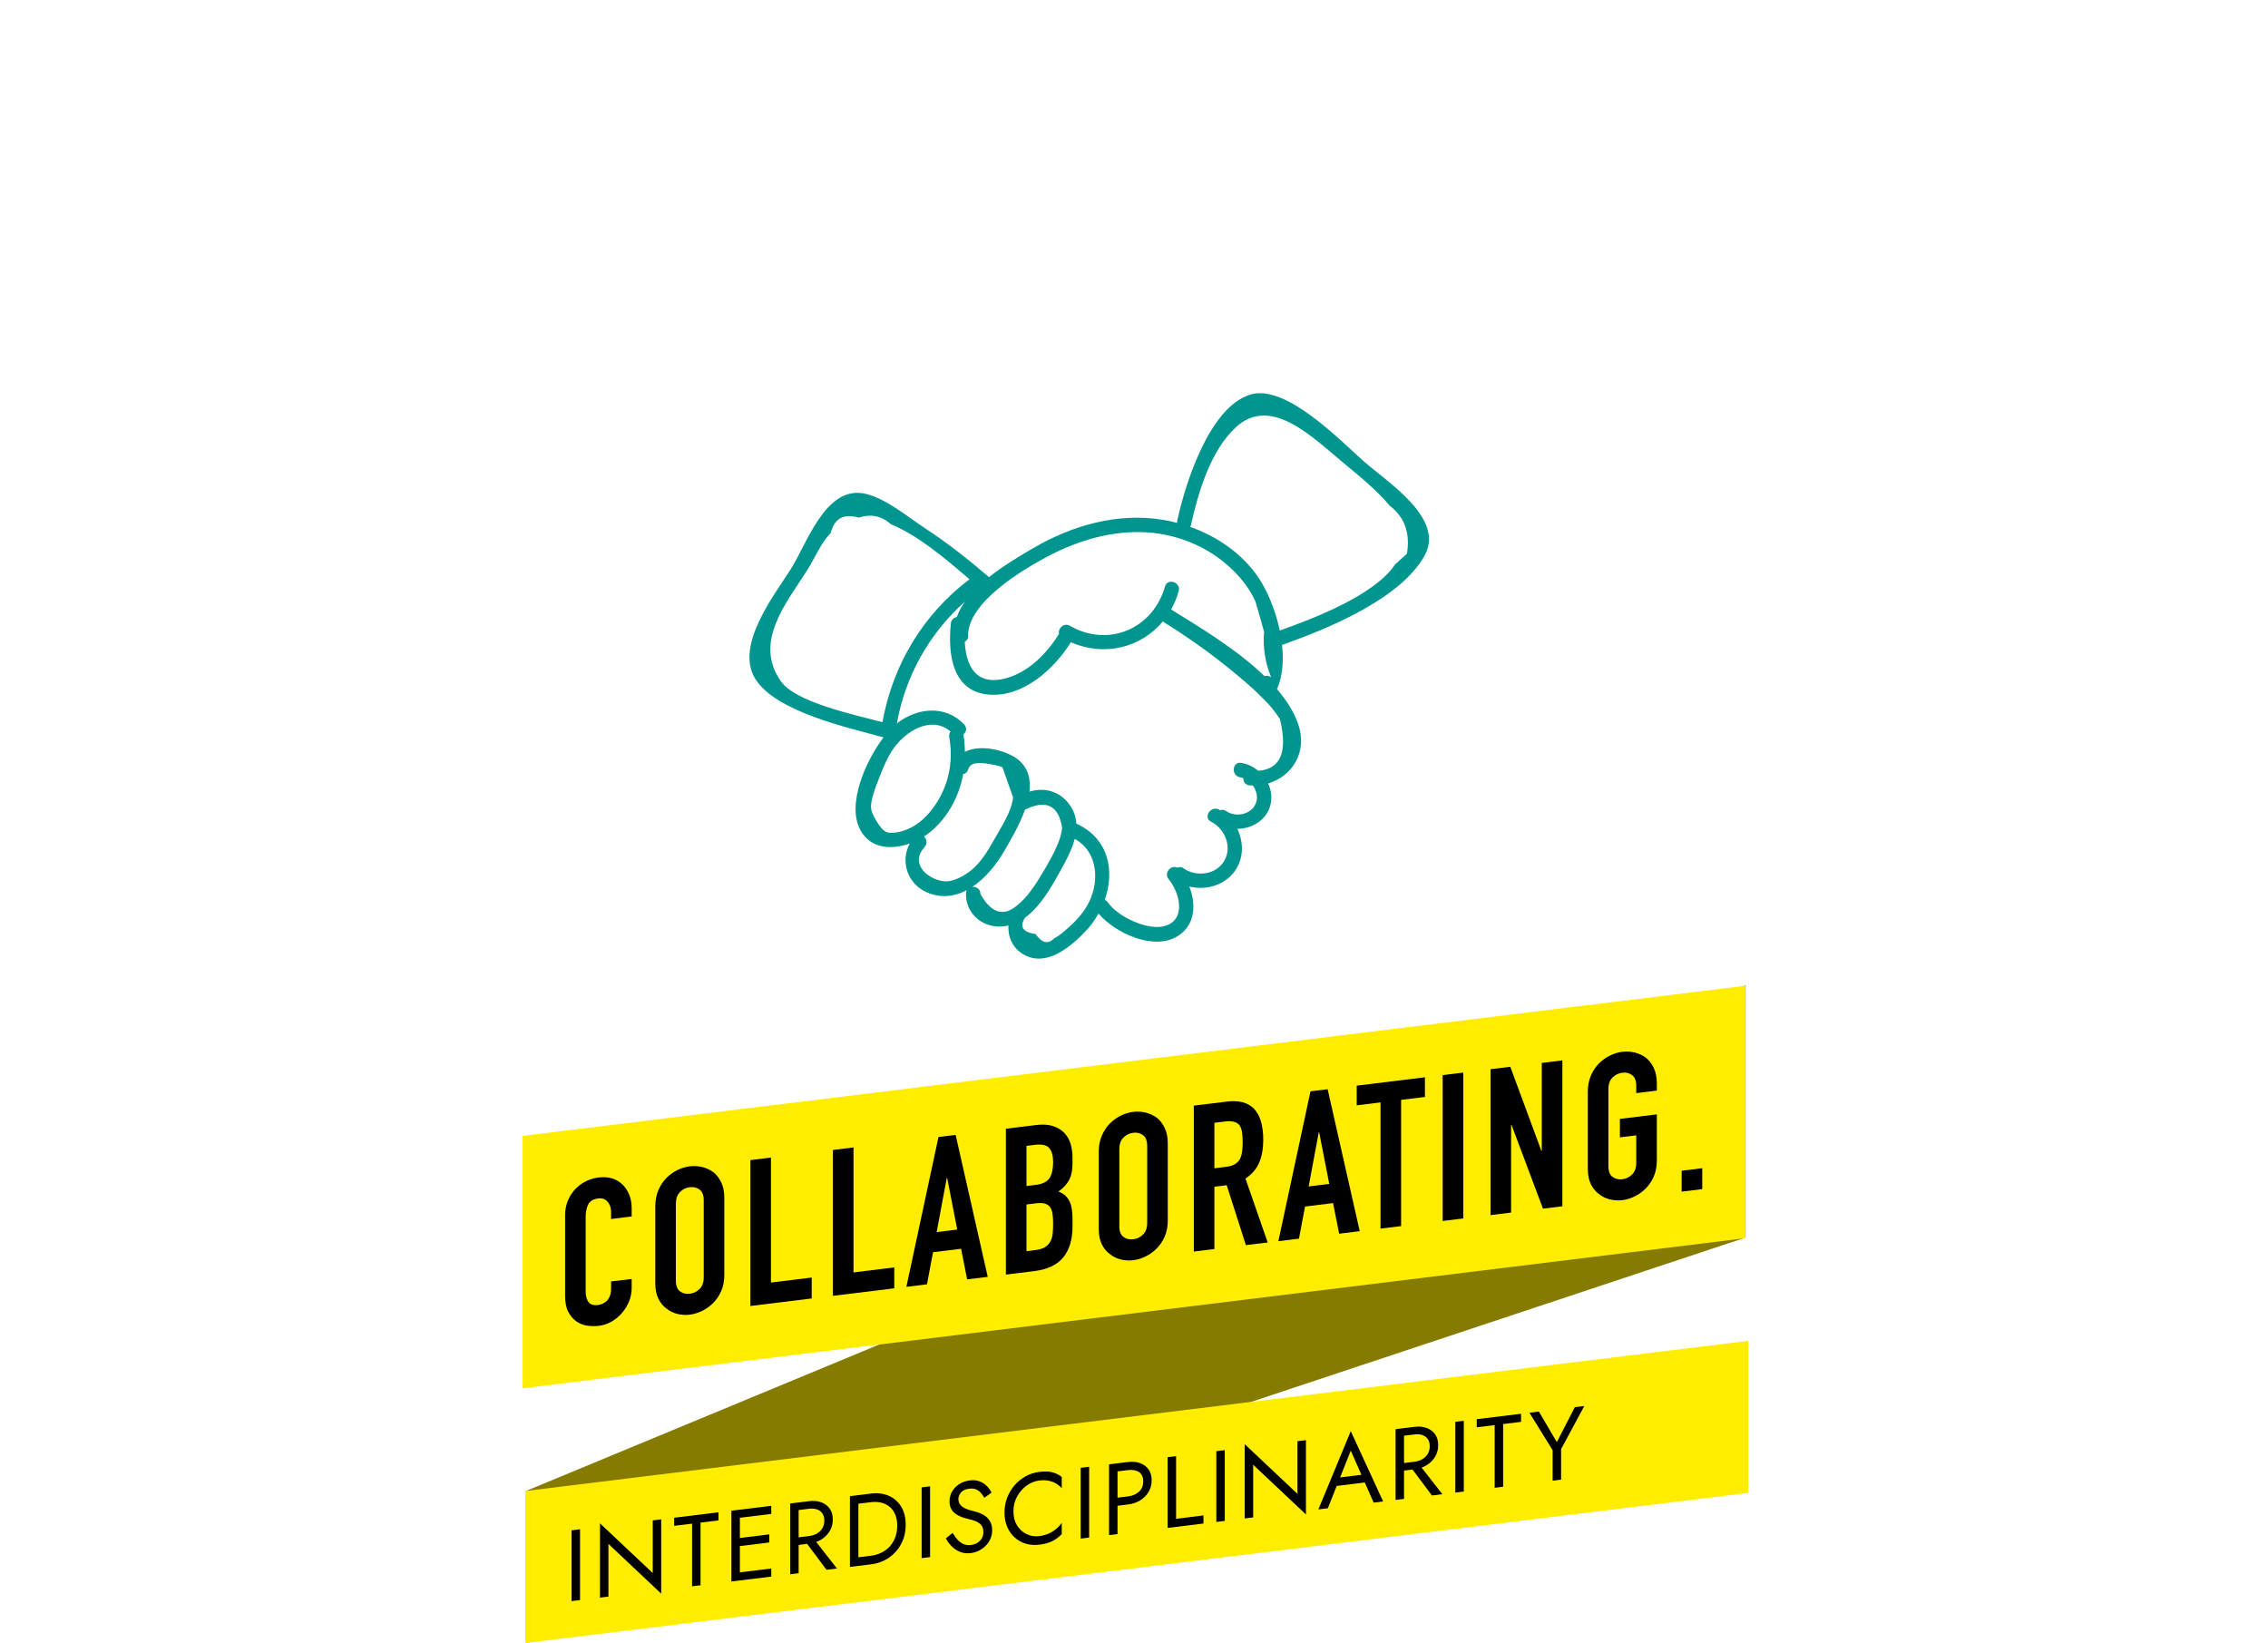 <?xml version="1.0" encoding="UTF-8"?><svg id="uuid-5eecb506-9ad0-4f37-ba45-e514cfdd2bfa" xmlns="http://www.w3.org/2000/svg" xmlns:xlink="http://www.w3.org/1999/xlink" viewBox="0 0 610 442"><defs><style>.uuid-6f526ec4-b1df-4d34-b3f2-77c14cb34e47{fill:none;}.uuid-5f5a6635-932c-4953-a221-26428a8f1314{fill:#847b00;}.uuid-3f7ecdbc-735b-4ed4-bfb7-5ce6e92a4ca3{fill:#ffed00;}.uuid-74007381-3f0f-4904-8fd8-8155e8ba4113{fill:#00968f;}.uuid-379170fc-84df-40cd-acbd-a4ad287bf87b{clip-path:url(#uuid-186708d8-c54c-4ae6-998b-646a07b27bd4);}.uuid-fd225fe4-f26a-4a4a-9d21-ac603747adec{clip-path:url(#uuid-b14fa88f-d63e-4422-b320-2d248d58e8d9);}</style><clipPath id="uuid-186708d8-c54c-4ae6-998b-646a07b27bd4"><rect class="uuid-6f526ec4-b1df-4d34-b3f2-77c14cb34e47" width="610" height="442"/></clipPath><clipPath id="uuid-b14fa88f-d63e-4422-b320-2d248d58e8d9"><rect class="uuid-6f526ec4-b1df-4d34-b3f2-77c14cb34e47" width="610" height="442"/></clipPath></defs><polygon class="uuid-5f5a6635-932c-4953-a221-26428a8f1314" points="141.445 401.006 469.496 265.004 469.496 332.84 141.445 441.859 141.445 401.006"/><polygon class="uuid-3f7ecdbc-735b-4ed4-bfb7-5ce6e92a4ca3" points="140.559 305.499 469.44 265.118 469.44 333.012 140.559 373.393 140.559 305.499"/><g class="uuid-379170fc-84df-40cd-acbd-a4ad287bf87b"><path d="M169.897,343.978v2.425c0,1.212-.227,2.389-.679,3.527-.453,1.14-1.077,2.181-1.873,3.123-.796.943-1.729,1.728-2.796,2.354-1.068.628-2.217,1.017-3.447,1.168-1.05.129-2.117.112-3.203-.048-1.085-.161-2.062-.555-2.931-1.184-.869-.628-1.583-1.486-2.145-2.574-.562-1.089-.841-2.532-.841-4.332v-21.603c0-1.285.217-2.507.651-3.661.435-1.156,1.049-2.187,1.846-3.093.796-.905,1.746-1.656,2.85-2.251,1.104-.594,2.325-.975,3.665-1.139,2.606-.32,4.723.283,6.352,1.81.796.748,1.42,1.672,1.873,2.773.452,1.103.679,2.333.679,3.691v2.204l-5.538.68v-1.873c0-1.103-.308-2.02-.923-2.753-.616-.731-1.448-1.034-2.497-.905-1.376.169-2.29.713-2.741,1.632-.453.919-.679,2.039-.679,3.361v20.06c0,1.139.244,2.064.733,2.775.488.712,1.365.99,2.632.834.362-.044.751-.155,1.167-.337.416-.179.805-.438,1.167-.776.326-.333.597-.771.814-1.312.217-.54.326-1.197.326-1.969v-1.929l5.538-.68Z"/><path d="M176.249,324.406c0-1.578.271-3.009.814-4.288.542-1.278,1.266-2.377,2.171-3.297.869-.878,1.854-1.587,2.958-2.127s2.217-.879,3.338-1.017,2.235-.072,3.339.197c1.104.269,2.108.732,3.013,1.394.869.702,1.574,1.625,2.117,2.771s.814,2.509.814,4.088v20.72c0,1.653-.271,3.101-.814,4.343-.543,1.243-1.249,2.303-2.117,3.182-.905.92-1.909,1.648-3.013,2.188-1.104.538-2.217.878-3.339,1.016s-2.234.071-3.338-.196c-1.104-.269-2.09-.753-2.958-1.455-.905-.66-1.629-1.545-2.171-2.654-.543-1.109-.814-2.49-.814-4.143v-20.721ZM181.786,344.446c0,1.359.371,2.316,1.113,2.866.741.553,1.619.767,2.632.642,1.013-.124,1.891-.553,2.633-1.288.741-.732,1.113-1.78,1.113-3.14v-20.72c0-1.359-.372-2.314-1.113-2.867-.742-.55-1.62-.765-2.633-.641-1.013.125-1.892.555-2.632,1.287-.743.735-1.113,1.781-1.113,3.141v20.72Z"/><path d="M201.818,351.245v-39.235l5.537-.681v33.614l10.966-1.346v5.621l-16.503,2.026Z"/><path d="M224.021,348.519v-39.235l5.537-.68v33.614l10.966-1.347v5.621l-16.503,2.026Z"/><path d="M243.782,346.092l8.632-40.295,4.615-.566,8.631,38.176-5.538.68-1.628-8.231-7.546.927-1.628,8.631-5.538.68ZM257.462,330.69l-2.714-13.883-.109.013-2.715,14.551,5.538-.681Z"/><path d="M270.546,342.806v-39.235l8.089-.993c1.773-.218,3.284-.128,4.533.27,1.248.397,2.271,1.008,3.067,1.828.796.821,1.366,1.808,1.71,2.959.343,1.152.516,2.371.516,3.656v1.433c0,1.066-.082,1.976-.244,2.73-.163.755-.407,1.428-.733,2.019-.615,1.104-1.557,2.103-2.822,2.992,1.303.465,2.261,1.265,2.876,2.401.615,1.138.923,2.752.923,4.847v2.204c0,3.453-.824,6.199-2.47,8.238-1.647,2.04-4.28,3.281-7.898,3.726l-7.547.926ZM276.084,308.181v10.801l2.498-.307c1.846-.227,3.084-.848,3.718-1.861.633-1.015.95-2.422.95-4.223,0-1.764-.353-3.042-1.058-3.838-.706-.795-1.981-1.079-3.827-.853l-2.281.28ZM276.084,323.941v12.563l2.389-.293c1.122-.138,1.999-.411,2.632-.819.633-.408,1.113-.926,1.438-1.554s.524-1.351.597-2.168c.073-.816.108-1.702.108-2.658,0-.992-.054-1.848-.163-2.569s-.326-1.319-.651-1.794c-.362-.47-.851-.786-1.466-.95-.615-.163-1.431-.182-2.442-.058l-2.443.3Z"/><path d="M295.518,309.763c0-1.579.271-3.009.814-4.289.544-1.278,1.267-2.377,2.172-3.297.868-.878,1.854-1.587,2.958-2.127s2.217-.878,3.339-1.017c1.122-.138,2.234-.071,3.338.197,1.104.269,2.108.733,3.014,1.394.868.702,1.574,1.625,2.116,2.771.543,1.146.814,2.509.814,4.088v20.72c0,1.653-.271,3.101-.814,4.344-.542,1.242-1.248,2.303-2.116,3.181-.905.92-1.91,1.648-3.014,2.188-1.104.539-2.217.878-3.338,1.016-1.123.139-2.235.071-3.339-.196-1.104-.269-2.09-.753-2.958-1.455-.905-.66-1.628-1.545-2.172-2.654-.542-1.108-.814-2.489-.814-4.143v-20.72ZM301.055,329.803c0,1.359.371,2.315,1.112,2.866.742.552,1.62.766,2.634.641,1.013-.124,1.89-.553,2.632-1.288.742-.732,1.113-1.779,1.113-3.139v-20.72c0-1.359-.371-2.315-1.113-2.868-.742-.55-1.619-.765-2.632-.641-1.014.125-1.892.555-2.634,1.288-.741.734-1.112,1.78-1.112,3.14v20.721Z"/><path d="M321.087,336.601v-39.235l8.904-1.094c6.515-.8,9.771,2.64,9.771,10.317,0,2.314-.354,4.323-1.059,6.026-.706,1.704-1.945,3.159-3.72,4.369l5.972,17.177-5.861.72-5.158-16.119-3.312.407v16.752l-5.538.68ZM326.625,301.976v12.233l3.148-.387c.978-.12,1.755-.354,2.334-.7s1.032-.796,1.357-1.351c.29-.551.488-1.209.597-1.976.109-.766.163-1.646.163-2.638,0-.991-.054-1.856-.163-2.598-.108-.738-.325-1.365-.651-1.876-.687-.943-1.99-1.298-3.907-1.062l-2.878.354Z"/><path d="M343.833,333.808l8.632-40.295,4.614-.567,8.632,38.176-5.537.68-1.629-8.231-7.546.927-1.628,8.632-5.538.68ZM357.514,318.406l-2.714-13.884-.108.014-2.715,14.55,5.537-.68Z"/><path d="M371.303,330.435v-33.945l-6.406.787v-5.29l18.35-2.254v5.29l-6.406.787v33.945l-5.537.68Z"/><path d="M388.022,328.382v-39.235l5.538-.68v39.235l-5.538.68Z"/><path d="M400.889,326.802v-39.235l5.32-.653,8.359,22.614.109-.013v-23.641l5.537-.681v39.235l-5.212.641-8.469-22.547-.108.014v23.586l-5.537.68Z"/><path d="M427.054,293.611c0-1.579.271-3.009.814-4.288.544-1.278,1.267-2.377,2.172-3.297.869-.878,1.854-1.587,2.959-2.127,1.104-.54,2.217-.879,3.339-1.017,1.121-.138,2.234-.072,3.338.196,1.104.27,2.108.733,3.014,1.395.868.701,1.574,1.625,2.117,2.77.543,1.146.814,2.51.814,4.089v1.983l-5.538.68v-1.983c0-1.359-.371-2.314-1.112-2.867-.743-.55-1.62-.765-2.633-.641-1.014.125-1.893.555-2.634,1.287-.741.734-1.112,1.781-1.112,3.141v20.72c0,1.359.371,2.315,1.112,2.866.741.553,1.62.767,2.634.642,1.013-.124,1.89-.553,2.633-1.288.741-.732,1.112-1.78,1.112-3.14v-7.384l-4.396.54v-4.96l9.935-1.22v12.344c0,1.653-.271,3.101-.814,4.343-.543,1.243-1.249,2.303-2.117,3.182-.905.919-1.909,1.648-3.014,2.188-1.104.539-2.217.879-3.338,1.017-1.122.138-2.235.071-3.339-.196-1.104-.269-2.09-.753-2.959-1.455-.905-.66-1.628-1.545-2.172-2.654-.543-1.109-.814-2.49-.814-4.144v-20.72Z"/><path d="M452.298,320.49v-5.621l5.538-.681v5.621l-5.538.681Z"/></g><polygon class="uuid-3f7ecdbc-735b-4ed4-bfb7-5ce6e92a4ca3" points="141.366 400.997 470.246 360.615 470.246 401.521 141.366 441.903 141.366 400.997"/><g class="uuid-fd225fe4-f26a-4a4a-9d21-ac603747adec"><path d="M156.007,411.305v19.033l-2.276.28v-19.033l2.276-.28Z"/><path d="M177.838,408.625v19.984l-14.197-13.375v14.166l-2.276.28v-19.984l14.196,13.374v-14.166l2.277-.279Z"/><path d="M181.32,408.197l11.92-1.464v2.176l-4.822.592v16.857l-2.277.28v-16.857l-4.821.592v-2.176Z"/><path d="M198.998,406.026v19.033l-2.276.279v-19.033l2.276-.279ZM197.98,406.151l9.455-1.161v2.176l-9.455,1.161v-2.176ZM197.98,413.765l8.92-1.096v2.176l-8.92,1.096v-2.176ZM197.98,423.01l9.455-1.161v2.175l-9.455,1.161v-2.175Z"/><path d="M214.801,404.086v19.033l-2.276.279v-19.033l2.276-.279ZM213.784,404.211l3.831-.471c1.214-.148,2.299-.051,3.254.294.955.346,1.714.91,2.277,1.692.562.783.844,1.764.844,2.941,0,1.16-.281,2.205-.844,3.136-.563.931-1.322,1.685-2.277,2.264-.956.58-2.041.944-3.254,1.093l-3.831.471v-2.039l3.831-.471c.804-.099,1.513-.33,2.129-.695.616-.366,1.098-.842,1.446-1.429.349-.587.522-1.27.522-2.05,0-.779-.174-1.419-.522-1.92-.348-.501-.83-.859-1.446-1.073-.616-.215-1.326-.272-2.129-.174l-3.831.471v-2.04ZM218.418,413.294l6.696,8.559-2.812.346-6.429-8.592,2.545-.312Z"/><path d="M230.873,402.112v19.033l-2.276.28v-19.033l2.276-.28ZM229.855,421.271v-2.312l4.366-.536c1.054-.129,2.018-.414,2.893-.857.875-.442,1.625-1.016,2.25-1.717.625-.703,1.107-1.519,1.446-2.448s.509-1.947.509-3.054c0-1.105-.17-2.082-.509-2.928-.339-.847-.821-1.545-1.446-2.093-.625-.55-1.375-.937-2.25-1.165-.875-.228-1.839-.277-2.893-.148l-4.366.536v-2.312l4.366-.536c1.821-.224,3.438-.022,4.849.602,1.41.624,2.518,1.599,3.321,2.923.803,1.325,1.205,2.938,1.205,4.842s-.402,3.615-1.205,5.137c-.804,1.522-1.911,2.768-3.321,3.739-1.411.971-3.027,1.567-4.849,1.791l-4.366.536Z"/><path d="M250.159,399.744v19.033l-2.277.28v-19.033l2.277-.28Z"/><path d="M257.565,414.116c.473.522,1.004.91,1.594,1.164s1.259.335,2.009.242c1-.122,1.803-.502,2.411-1.139.607-.636.91-1.39.91-2.26,0-.852-.197-1.507-.589-1.967-.393-.459-.906-.809-1.54-1.048-.634-.239-1.308-.441-2.022-.608-.464-.106-.982-.256-1.554-.448-.572-.192-1.116-.461-1.634-.805-.518-.345-.941-.796-1.272-1.354s-.495-1.271-.495-2.142c0-.941.231-1.813.696-2.614.464-.8,1.107-1.463,1.929-1.99.821-.527,1.758-.854,2.812-.984,1.019-.125,1.907-.039,2.666.258.759.297,1.407.715,1.942,1.257.535.542.955,1.129,1.258,1.763l-1.955,1.381c-.232-.441-.526-.868-.884-1.277-.358-.41-.79-.728-1.299-.955s-1.13-.297-1.862-.207c-1.018.125-1.759.466-2.222,1.021-.465.557-.697,1.142-.697,1.758,0,.526.134.994.402,1.405.268.412.718.773,1.352,1.084.634.313,1.496.592,2.585.839.499.121,1.026.291,1.58.514.554.222,1.067.526,1.541.911.473.387.861.874,1.165,1.462.304.587.456,1.316.456,2.187,0,.834-.156,1.605-.468,2.314-.313.71-.742,1.332-1.286,1.871-.545.538-1.161.977-1.849,1.314-.687.338-1.405.553-2.156.645-1.018.125-1.96.02-2.826-.318-.866-.337-1.625-.834-2.277-1.487-.651-.654-1.183-1.373-1.594-2.157l1.821-1.475c.429.709.879,1.325,1.353,1.847Z"/><path d="M273.555,410.277c.651,1.044,1.504,1.818,2.558,2.322,1.054.506,2.196.683,3.429.531.893-.109,1.709-.328,2.451-.654.74-.326,1.415-.74,2.023-1.24.606-.501,1.124-1.059,1.553-1.674v3.046c-.786.803-1.643,1.435-2.572,1.893-.928.458-2.08.771-3.455.94-1.304.16-2.523.069-3.657-.271-1.134-.342-2.13-.898-2.986-1.674-.857-.773-1.527-1.729-2.009-2.866-.482-1.137-.724-2.412-.724-3.826s.241-2.748.724-4.004c.482-1.256,1.152-2.375,2.009-3.36.856-.983,1.852-1.786,2.986-2.405,1.134-.62,2.353-1.01,3.657-1.17,1.375-.169,2.526-.138,3.455.093.929.23,1.786.65,2.572,1.261v3.045c-.429-.509-.946-.939-1.553-1.29-.608-.352-1.283-.6-2.023-.744-.742-.145-1.558-.162-2.451-.053-1.233.151-2.375.609-3.429,1.372-1.054.765-1.907,1.743-2.558,2.938-.652,1.194-.977,2.535-.977,4.021,0,1.469.325,2.725.977,3.769Z"/><path d="M292.935,394.492v19.033l-2.277.279v-19.033l2.277-.279Z"/><path d="M300.569,393.555v19.033l-2.277.28v-19.033l2.277-.28ZM299.552,393.68l3.83-.47c1.214-.149,2.299-.051,3.254.294s1.715.909,2.277,1.691c.562.784.843,1.764.843,2.941,0,1.16-.28,2.206-.843,3.136-.562.931-1.322,1.685-2.277,2.265s-2.04.943-3.254,1.093l-3.83.47v-2.175l3.83-.47c1.214-.149,2.201-.569,2.96-1.261.759-.692,1.138-1.618,1.138-2.778,0-1.178-.379-2.015-1.138-2.51-.76-.496-1.746-.67-2.96-.521l-3.83.47v-2.176Z"/><path d="M316.319,391.621v16.858l7.365-.904v2.175l-9.643,1.184v-19.033l2.277-.279Z"/><path d="M329.417,390.013v19.033l-2.276.279v-19.033l2.276-.279Z"/><path d="M351.247,387.332v19.984l-14.196-13.374v14.166l-2.276.28v-19.984l14.196,13.374v-14.166l2.276-.28Z"/><path d="M360.141,398.096l-.215.516-2.786,7.031-2.544.312,8.705-21.054,8.706,18.915-2.546.312-2.731-6.189-.214-.518-3.215-7.272-3.16,7.946ZM359.202,397.504l8.304-1.02.804,2.076-9.911,1.217.804-2.273Z"/><path d="M377.631,384.093v19.033l-2.276.279v-19.033l2.276-.279ZM376.613,384.218l3.83-.47c1.214-.149,2.299-.051,3.255.293.954.346,1.715.91,2.276,1.692.562.783.844,1.764.844,2.941,0,1.16-.281,2.205-.844,3.136-.562.931-1.322,1.685-2.276,2.264-.956.581-2.041.944-3.255,1.094l-3.83.47v-2.039l3.83-.47c.804-.099,1.514-.331,2.129-.696.617-.366,1.099-.842,1.447-1.429s.521-1.27.521-2.05c0-.779-.173-1.419-.521-1.92s-.83-.859-1.447-1.073c-.615-.215-1.325-.271-2.129-.173l-3.83.47v-2.04ZM381.247,393.302l6.696,8.559-2.812.345-6.429-8.592,2.545-.312Z"/><path d="M393.703,382.119v19.033l-2.277.28v-19.033l2.277-.28Z"/><path d="M397.185,381.692l11.92-1.464v2.176l-4.821.592v16.857l-2.276.279v-16.857l-4.822.593v-2.176Z"/><path d="M426.114,378.14l-6.241,11.589v8.211l-2.277.279v-8.185l-6.241-10.082,2.544-.312,4.822,8.218,4.849-9.405,2.545-.312Z"/><path class="uuid-74007381-3f0f-4904-8fd8-8155e8ba4113" d="M378.398,148.925c-1.055.953-2.111,1.906-3.166,2.859-5.367,8.182-21.705,14.501-31.029,17.798-1.226-5.901-3.711-11.653-6.578-15.45-4.391-5.817-10.652-10.005-17.512-12.432.083-.153.176-.293.22-.495,1.897-8.705,5.286-20.133,12.155-26.377,9.416-8.56,20.638,2.888,28.562,9.429,3.927,3.242,9.336,7.619,12.702,11.739,4.042,3.076,5.591,7.385,4.646,12.929M341.881,182.138c-.541-.368-1.208-.488-1.764-.301-7.544-7.271-17.764-13.342-25.133-17.919.84-1.506,1.532-3.149,2.036-4.93.684-2.408-3.009-3.637-3.693-1.225-3.218,11.352-15.226,16.481-25.538,10.552-1.673-.962-3.303.76-2.963,2.171-3.255,5.239-8.067,10.188-14.117,11.886-8.28,2.323-10.931-3.41-11.226-9.793.525-.257.92-.743.903-1.537-.2-9.046,14.872-17.905,21.125-21.245,8.37-4.471,17.683-7.253,27.234-6.595,7.688.53,15.236,3.512,21.067,8.513,3.316,2.843,6.058,6.092,7.872,10.092.767,2.688,1.534,5.378,2.302,8.067-.36,4.302.313,8.382,1.895,12.264M338.425,207.306c-1.315-1.088-2.881-1.883-4.613-2.132-2.481-.357-2.696,3.531-.234,3.884.282.041.55.136.819.229-.009.935.545,1.872,1.747,1.946.273.016.536.002.804.004,1.034,1.413,1.477,3.262.791,4.888-1.272,3.017-5.436,3.762-7.96,2.01-.578-.401-1.15-.41-1.643-.216-.102-.056-.185-.136-.288-.189-2.21-1.128-4.353,2.123-2.121,3.261,3.693,1.885,5.772,6.742,3.54,10.547-2.212,3.77-7.534,4.383-10.928,2.005-.612-.428-1.216-.41-1.727-.177-1.609-.856-3.707,1.381-2.292,3.09,2.812,3.395,4.888,10.628-.795,12.524-4.578,1.527-12.887-2.387-15.544-6.279-.232-.341-.533-.542-.849-.688,2.719-7.713,1.134-16.419-7.498-20.436-.05-.023-.092-.015-.142-.033-.099-1.643-.573-3.263-1.611-4.813-2.702-4.033-6.996-5.032-10.998-3.823.374-3.233-.272-6.245-2.856-8.45-3.077-2.628-10.347-4.466-14.506-2.236-.024-1.572-.125-3.142-.392-4.687.741-.65,1.054-1.771.182-2.698-5.068-5.384-12.745-4.458-18.096-.269,2.308-12.806,8.703-24.166,18.301-32.756-.911,1.312-1.666,2.686-2.181,4.134-.777.149-1.477.69-1.584,1.693-.872,8.21.305,18.678,10.665,19.205,8.992.458,17.04-6.851,21.606-14.1,9.002,3.927,18.859,1.472,24.728-5.606,5.861,3.691,11.542,7.605,16.947,11.948,3.304,2.656,6.643,5.367,9.614,8.404,1.891,1.752,3.536,3.724,4.936,5.918,2.149,8.84.182,13.444-5.822,13.898M292.35,243.652c-1.383,2.34-3.27,4.358-5.322,6.127-1.049.905-2.238,1.993-3.493,2.583-1.625,1.668-3.293,1.285-5.004-1.147-3.456-.497-4.399-1.964-2.841-4.396,4.146-3.019,7.129-8.312,9.371-12.352,1.483-2.671,3.184-5.729,3.99-8.847,6.52,3.566,6.774,12.153,3.299,18.032M263.705,240.478c.043-1.374-1.106-2.037-2.167-1.965,3.537-2.354,6.476-6.03,8.484-9.495,1.64-2.83,4.15-6.999,5.67-11.266,5.677-2.787,9.011-1.176,9.976,4.883-.167,1.547-.57,3.024-1.21,4.431-.942,2.386-2.291,4.697-3.588,6.909-1.101,1.879-2.241,3.773-3.555,5.513-.991,1.41-2.143,2.667-3.457,3.77-3.782,3.405-7.166,2.478-10.153-2.78M253.822,237.018c-4.079-.467-9.329-4.595-5.165-9.172.863-.948.578-2.17-.125-2.884.588-.376,1.151-.77,1.66-1.19,4.825-3.98,7.763-9.603,8.869-15.601.599-.101,1.14-.468,1.356-1.251.681-2.463,4.564-1.637,6.193-1.336,1.028.129,2.025.377,2.994.744.952,2.686,1.906,5.373,2.858,8.061-.003.363-.065.76-.144,1.165-.148.258-.21.527-.2.798-.919,3.286-3.587,7.402-4.899,9.746-1.545,2.761-3.268,5.591-5.68,7.682-1.824,1.579-5.094,3.538-7.717,3.238M241.952,223.714c-3.378.707-4.31.214-6.186-2.849-1.871-3.055-1.783-3.913-.899-7.182.334-1.235.815-2.435,1.271-3.63,1.05-2.761,2.149-5.579,3.738-8.081,3.227-5.08,10.426-9.793,15.787-5.223-.301.384-.458.895-.35,1.509,1.054,6,.067,12.025-3.139,17.241-1.61,2.621-3.854,5.243-6.583,6.77-1.11.621-2.393,1.184-3.639,1.445M210.025,183.23c-7.476-10.603,1.584-21.177,7.159-29.994,1.914-3.024,3.65-7.301,6.22-9.834,1.008-3.968,3.519-5.364,7.531-4.19,3.282-1.061,6.179-.467,8.689,1.78,7.371,3.032,14.867,9.417,21.124,14.803-12.513,9.473-20.646,23.045-23.4,38.43-7.595-1.996-23.332-5.334-27.323-10.995M366.945,124.195c-6.208-5.423-20.948-20.969-30.597-18.09-11.161,3.332-17.609,24.244-19.709,33.875-.05.234-.031.444-.01.653-1.297-.337-2.602-.626-3.916-.84-12.212-1.989-24.415,1.536-34.945,7.696-3.563,2.085-7.932,4.674-11.803,7.76-.057-.061-.075-.127-.144-.186-5.42-4.638-10.989-9.049-16.968-12.958-4.711-3.079-11.366-8.719-17.045-9.475-9.992-1.331-14.803,13.595-19.129,20.453-4.343,6.883-14.983,20.351-9.646,29.315,5.423,9.109,25.431,13.346,34.422,15.88.071.02.13.002.197.015-4.85,6.38-10.033,18.086-6.213,25.016,2.763,5.012,8.38,5.291,13.262,3.539-2.589,4.728-.731,10.874,4.647,13.172,3.833,1.638,7.466,1.094,10.683-.609-.121.233-.2.508-.211.833-.165,5.222,4.057,9.1,9.307,8.957.729-.02,1.424-.135,2.104-.293-.2,3.325,1.332,6.524,4.675,8.115,6.031,2.87,12.385-2.641,16.254-6.773,1.285-1.372,2.381-2.918,3.301-4.553,4.638,5.415,14.926,9.998,21.232,6.113,4.826-2.973,5.057-8.62,3.18-13.39,4.672,1.188,10.04-.471,12.656-4.761,2.011-3.299,1.888-7.398.255-10.755,3.643.004,7.298-1.969,8.649-5.554.859-2.278.591-4.618-.364-6.653,6.581-1.928,10.683-8.555,8.087-15.984-1.149-3.289-3.155-6.419-5.692-9.375.003-.007.01-.014.013-.021,1.48-3.343,1.808-7.538,1.345-11.865,12.231-4.327,31.795-12.286,38.319-23.992,5.555-9.97-9.67-19.565-16.196-25.265"/></g></svg>